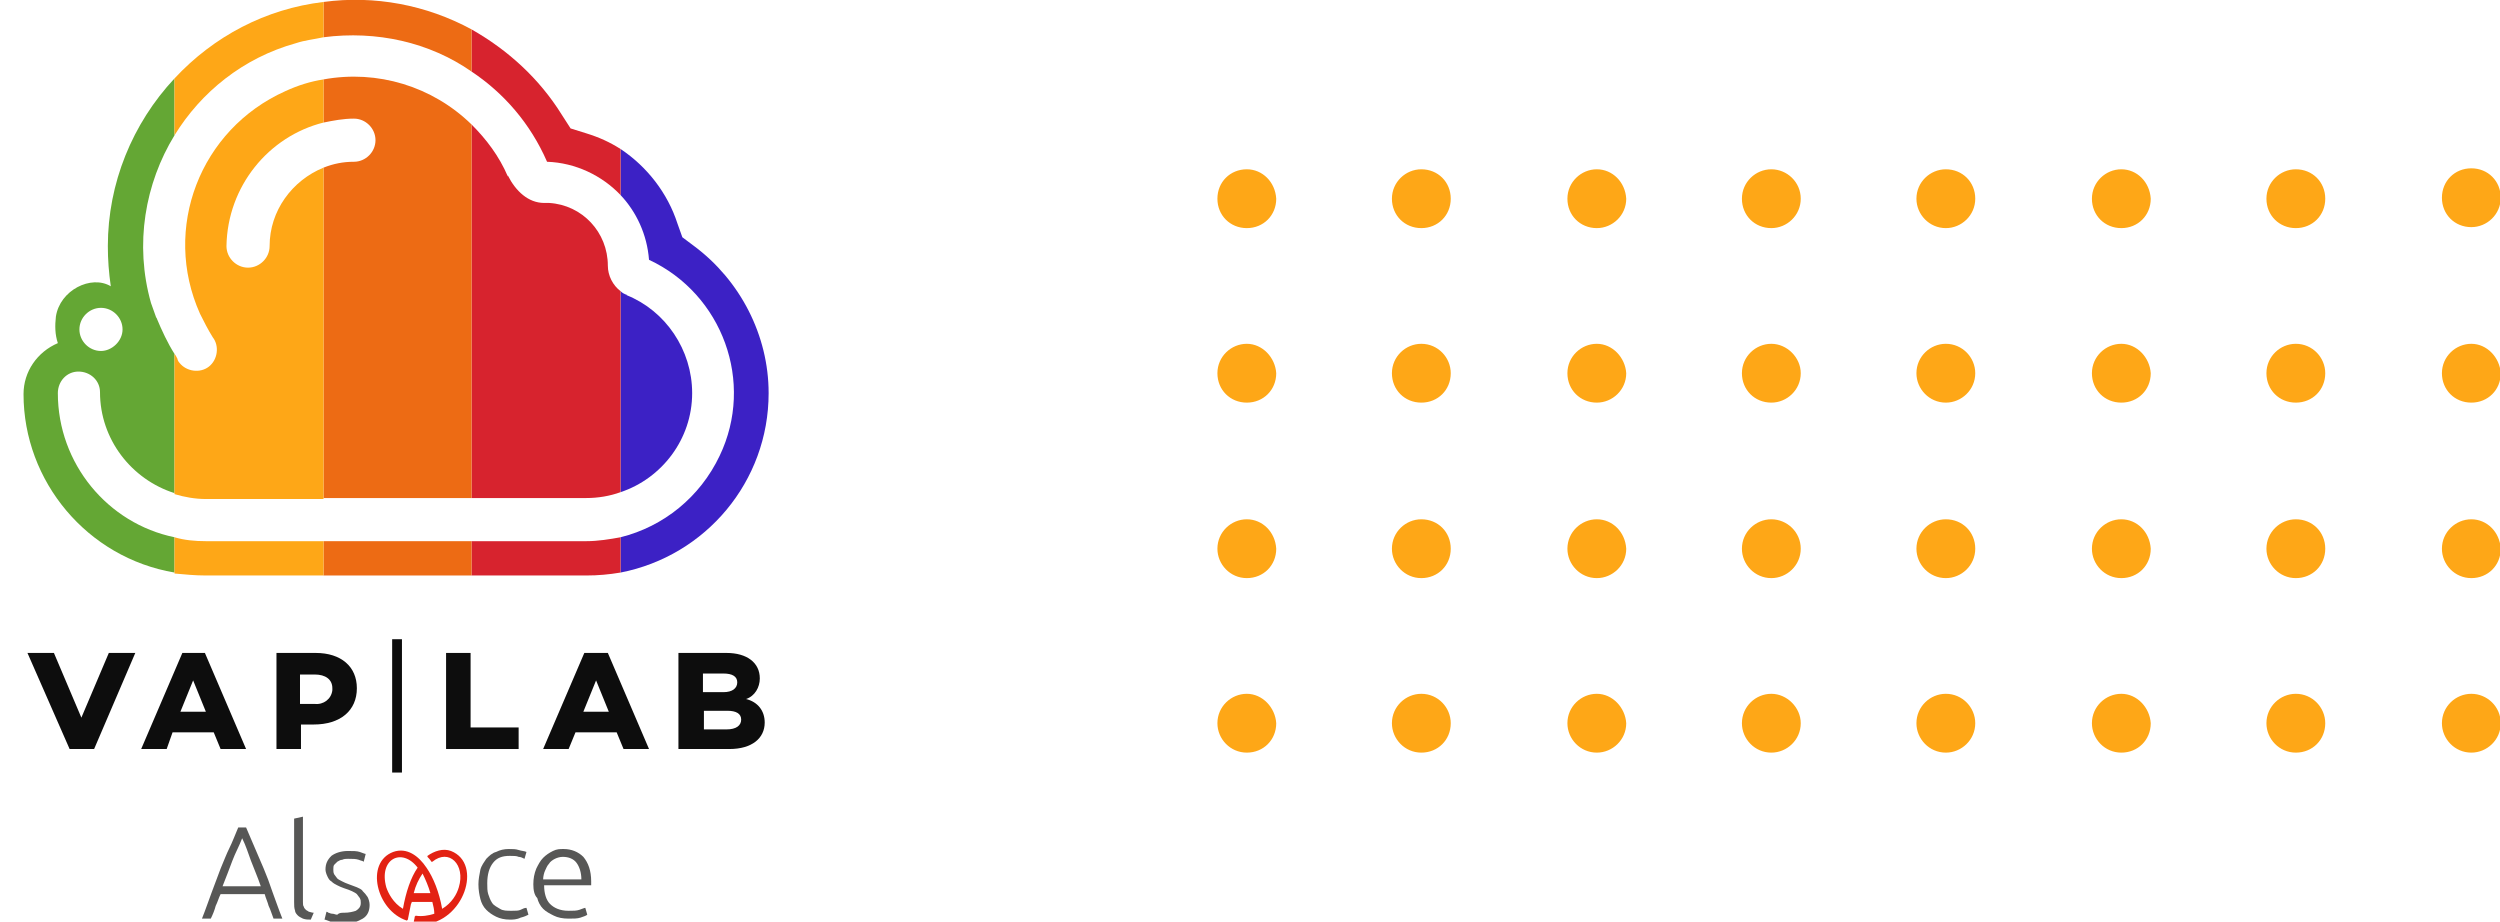 <svg xml:space="preserve" viewBox="0 0 255 94" y="0px" x="0px" xmlns:xlink="http://www.w3.org/1999/xlink" xmlns="http://www.w3.org/2000/svg" id="Calque_1" version="1.0">
<g>
	<path d="M9.6,76.4H7.1l-4.3-9.8h2.7l2.8,6.6l2.8-6.6h2.7L9.6,76.4z" fill="#0D0D0D"></path>
	<path d="M17.6,74.7L17,76.4h-2.6l4.2-9.8h2.3l4.2,9.8h-2.6l-0.7-1.7L17.6,74.7z M19.7,69.4l-1.3,3.2H21L19.7,69.4z" fill="#0D0D0D"></path>
	<path d="M32.2,66.6c2.6,0,4.2,1.4,4.2,3.6c0,2.3-1.7,3.7-4.4,3.7h-1.3v2.5h-2.5v-9.8L32.2,66.6z M32.1,71.8
		c0.9,0.1,1.7-0.5,1.8-1.4c0-0.1,0-0.1,0-0.2c0-0.9-0.7-1.4-1.8-1.4h-1.5v3H32.1z" fill="#0D0D0D"></path>
	<rect height="13.6" width="1" fill="#0D0D0D" y="65.2" x="40"></rect>
	<path d="M52.9,76.4h-7.4v-9.8H48v7.6h4.9V76.4z" fill="#0D0D0D"></path>
	<path d="M58.7,74.7L58,76.4h-2.6l4.2-9.8H62l4.2,9.8h-2.6l-0.7-1.7L58.7,74.7z M60.8,69.4l-1.3,3.2h2.6L60.8,69.4z" fill="#0D0D0D"></path>
	<path d="M78,73.7c0,1.6-1.3,2.7-3.6,2.7h-5.2v-9.8h4.9c2.1,0,3.4,1,3.4,2.6c0,0.9-0.5,1.8-1.4,2.1
		C77.3,71.6,78,72.5,78,73.7 M71.7,70.6h2.1c0.9,0,1.4-0.4,1.4-1s-0.5-0.9-1.4-0.9h-2.1V70.6z M74.1,74.4c1,0,1.5-0.4,1.5-1
		s-0.5-0.9-1.4-0.9h-2.4v1.9H74.1z" fill="#0D0D0D"></path>
</g>
<g>
	<path d="M27.5,25.1c0,1.2-1,2.2-2.2,2.2s-2.2-1-2.2-2.2c0.1-6.1,4.3-11.2,9.9-12.6V8.1c-1.3,0.2-2.6,0.6-3.9,1.2
		c-8.7,3.9-12.6,14-8.7,22.7c0.4,0.8,0.8,1.6,1.3,2.4c0.7,0.9,0.5,2.3-0.4,3c-0.9,0.7-2.3,0.5-3-0.4c-0.1-0.1-0.2-0.3-0.2-0.4
		c-0.1-0.2-0.2-0.4-0.3-0.5v14.3c1,0.3,2.1,0.5,3.2,0.5h12V17.1C29.8,18.3,27.5,21.5,27.5,25.1z" fill="none"></path>
	<path d="M70.6,40.1c0-4.4-2.7-8.4-6.7-10H64c-0.3-0.1-0.5-0.2-0.7-0.4v20.5C67.5,48.8,70.6,44.8,70.6,40.1z" fill="#3C21C5"></path>
	<path d="M70.8,25.1l-1.2-0.9l-0.5-1.4c-1-3.1-3.1-5.8-5.8-7.6v4.7c1.6,1.7,2.7,4,2.9,6.6C73.7,30,77,39,73.4,46.5
		c-2,4.2-5.7,7.2-10.1,8.3v3.6c8.7-1.7,15.1-9.3,15.1-18.3C78.4,34.2,75.5,28.6,70.8,25.1z" fill="#3C21C5"></path>
	<path d="M55.8,16.5c2.9,0.1,5.6,1.4,7.5,3.4v-4.7c-1.1-0.7-2.2-1.2-3.5-1.6l-1.6-0.5l-0.9-1.4C55,8,51.8,5.1,48.1,3
		v4.3C51.4,9.5,54.1,12.6,55.8,16.5z" fill="#D7232E"></path>
	<path d="M63.3,50.2V29.7c-0.8-0.6-1.3-1.6-1.3-2.6c0-3.4-2.6-6.2-6-6.4c-0.2,0-0.3,0-0.5,0c-1.6,0-2.9-1.2-3.7-2.8
		V18c-0.9-2.1-2.2-3.8-3.7-5.3v38.1h11.7C61,50.8,62.2,50.6,63.3,50.2z" fill="#D7232E"></path>
	<path d="M59.8,55.2H48.1v3.5h11.7c1.2,0,2.3-0.1,3.5-0.3v-3.6C62.2,55,61,55.2,59.8,55.2z" fill="#D7232E"></path>
	<rect height="3.5" width="15.1" fill="#ED6B14" y="55.2" x="33"></rect>
	<path d="M48.1,7.3V3C43.5,0.5,38.2-0.5,33,0.2v3.6C38.4,3.1,43.8,4.3,48.1,7.3z" fill="#ED6B14"></path>
	<path d="M33,8.1v4.4c1-0.2,2-0.4,3.1-0.4c1.2,0,2.2,1,2.2,2.2c0,1.2-1,2.2-2.2,2.2c-1.1,0-2.1,0.2-3.1,0.6v33.7
		h15.1V12.7C44.1,8.8,38.5,7.1,33,8.1z" fill="#ED6B14"></path>
	<path d="M5.9,40.1c0-1.2,0.9-2.2,2.1-2.2s2.2,0.9,2.2,2.1c0,4.8,3.2,8.9,7.6,10.3V36.1c-0.7-1.1-1.3-2.4-1.8-3.6
		c0-0.1-0.1-0.1-0.1-0.2c-0.2-0.5-0.3-0.9-0.5-1.4c-1.7-6-0.6-12.2,2.4-17.1V8C13.5,12.6,11,18.7,11,25.1c0,1.4,0.1,2.7,0.3,4.1
		c-2-1.2-5.2,0.4-5.6,3.1c-0.1,0.9-0.1,1.8,0.2,2.7c-2.1,0.9-3.5,2.9-3.5,5.2c0,8.9,6.5,16.7,15.4,18.2v-3.6
		C11,53.4,5.9,47.3,5.9,40.1z M10.3,31.4c1.2,0,2.2,1,2.2,2.2s-1.1,2.2-2.2,2.2c-1.2,0-2.2-1-2.2-2.2S9.1,31.4,10.3,31.4z" fill="#64A734"></path>
	<g>
		<path d="M20.4,32c0.4,0.8,0.8,1.6,1.3,2.4c0.7,0.9,0.5,2.3-0.4,3c-0.9,0.7-2.3,0.5-3-0.4c-0.1-0.1-0.2-0.3-0.2-0.4
			c-0.1-0.2-0.2-0.4-0.3-0.5v14.3c1,0.3,2.1,0.5,3.2,0.5h12V17.1c-3.2,1.3-5.5,4.4-5.5,8c0,1.2-1,2.2-2.2,2.2s-2.2-1-2.2-2.2
			c0.1-6.1,4.3-11.2,9.9-12.6V8.1c-1.3,0.2-2.6,0.6-3.9,1.2C20.4,13.2,16.5,23.3,20.4,32z" fill="#FEA717"></path>
		<path d="M17.8,54.8v3.7c1.1,0.1,2.1,0.2,3.2,0.2h12v-3.5H21C19.9,55.2,18.8,55.1,17.8,54.8z" fill="#FEA717"></path>
		<path d="M17.8,8v5.8c2.7-4.4,7-7.9,12.4-9.4C31.1,4.1,32.1,4,33,3.8V0.2C27.1,0.9,21.8,3.7,17.8,8z" fill="#FEA717"></path>
	</g>
</g>
<g transform="translate(124.176 17.268)">
	<g>
		<g>
			<g>
				<g>
					<path d="M3,53.5c-1.6,0-3,1.3-3,3c0,1.6,1.3,3,3,3s3-1.3,3-3l0,0
						C5.9,54.9,4.6,53.5,3,53.5 M3,35.7c-1.6,0-3,1.3-3,3c0,1.6,1.3,3,3,3s3-1.3,3-3l0,0C5.9,37,4.6,35.7,3,35.7 M3,17.8
						c-1.6,0-3,1.3-3,3s1.3,3,3,3s3-1.3,3-3l0,0C5.9,19.2,4.6,17.8,3,17.8 M3,0C1.3,0,0,1.3,0,3s1.3,3,3,3s3-1.3,3-3
						C5.9,1.3,4.6,0,3,0 M20.8,53.5c-1.6,0-3,1.3-3,3c0,1.6,1.3,3,3,3s3-1.3,3-3l0,0C23.8,54.9,22.5,53.5,20.8,53.5 M20.8,35.7
						c-1.6,0-3,1.3-3,3c0,1.6,1.3,3,3,3s3-1.3,3-3l0,0C23.8,37,22.5,35.7,20.8,35.7 M20.8,17.8c-1.6,0-3,1.3-3,3s1.3,3,3,3
						s3-1.3,3-3l0,0C23.8,19.2,22.5,17.8,20.8,17.8 M20.8,0c-1.6,0-3,1.3-3,3s1.3,3,3,3s3-1.3,3-3l0,0C23.8,1.3,22.5,0,20.8,0
						 M38.7,53.5c-1.6,0-3,1.3-3,3c0,1.6,1.3,3,3,3c1.6,0,3-1.3,3-3l0,0C41.6,54.9,40.3,53.5,38.7,53.5 M38.7,35.7c-1.6,0-3,1.3-3,3
						c0,1.6,1.3,3,3,3c1.6,0,3-1.3,3-3l0,0C41.6,37,40.3,35.7,38.7,35.7 M38.7,17.8c-1.6,0-3,1.3-3,3s1.3,3,3,3c1.6,0,3-1.3,3-3l0,0
						C41.6,19.2,40.3,17.8,38.7,17.8 M38.7,0c-1.6,0-3,1.3-3,3s1.3,3,3,3c1.6,0,3-1.3,3-3l0,0C41.6,1.3,40.3,0,38.7,0 M56.5,53.5
						c-1.6,0-3,1.3-3,3c0,1.6,1.3,3,3,3c1.6,0,3-1.3,3-3l0,0C59.5,54.9,58.1,53.5,56.5,53.5 M56.5,35.7c-1.6,0-3,1.3-3,3
						c0,1.6,1.3,3,3,3c1.6,0,3-1.3,3-3l0,0C59.5,37,58.1,35.7,56.5,35.7 M56.5,17.8c-1.6,0-3,1.3-3,3s1.3,3,3,3c1.6,0,3-1.3,3-3l0,0
						C59.5,19.2,58.1,17.8,56.5,17.8 M56.5,0c-1.6,0-3,1.3-3,3s1.3,3,3,3c1.6,0,3-1.3,3-3l0,0C59.5,1.3,58.1,0,56.5,0 M74.3,53.5
						c-1.6,0-3,1.3-3,3c0,1.6,1.3,3,3,3c1.6,0,3-1.3,3-3l0,0C77.3,54.9,76,53.5,74.3,53.5 M92.2,53.5c-1.6,0-3,1.3-3,3
						c0,1.6,1.3,3,3,3s3-1.3,3-3l0,0C95.1,54.9,93.8,53.5,92.2,53.5 M74.3,35.7c-1.6,0-3,1.3-3,3c0,1.6,1.3,3,3,3c1.6,0,3-1.3,3-3
						l0,0C77.3,37,76,35.7,74.3,35.7 M92.2,35.7c-1.6,0-3,1.3-3,3c0,1.6,1.3,3,3,3s3-1.3,3-3l0,0C95.1,37,93.8,35.7,92.2,35.7
						 M74.3,17.8c-1.6,0-3,1.3-3,3c0,1.6,1.3,3,3,3c1.6,0,3-1.3,3-3l0,0C77.3,19.2,76,17.8,74.3,17.8 M92.2,17.8c-1.6,0-3,1.3-3,3
						s1.3,3,3,3s3-1.3,3-3l0,0C95.1,19.2,93.8,17.8,92.2,17.8 M74.3,0c-1.6,0-3,1.3-3,3c0,1.6,1.3,3,3,3c1.6,0,3-1.3,3-3l0,0
						C77.3,1.3,76,0,74.3,0 M92.2,0c-1.6,0-3,1.3-3,3s1.3,3,3,3s3-1.3,3-3l0,0C95.1,1.3,93.8,0,92.2,0L92.2,0 M110,53.5
						c-1.6,0-3,1.3-3,3c0,1.6,1.3,3,3,3s3-1.3,3-3l0,0C113,54.9,111.7,53.5,110,53.5 M110,35.7c-1.6,0-3,1.3-3,3c0,1.6,1.3,3,3,3
						s3-1.3,3-3l0,0C113,37,111.7,35.7,110,35.7 M110,17.8c-1.6,0-3,1.3-3,3s1.3,3,3,3s3-1.3,3-3l0,0C113,19.2,111.7,17.8,110,17.8
						 M110,0c-1.6,0-3,1.3-3,3s1.3,3,3,3s3-1.3,3-3l0,0C113,1.3,111.7,0,110,0 M127.9,53.5c-1.6,0-3,1.3-3,3c0,1.6,1.3,3,3,3
						c1.6,0,3-1.3,3-3S129.5,53.5,127.9,53.5 M127.9,35.7c-1.6,0-3,1.3-3,3c0,1.6,1.3,3,3,3c1.7,0,3-1.3,3-3l0,0
						C130.8,37,129.5,35.7,127.9,35.7 M127.9,17.8c-1.6,0-3,1.3-3,3s1.3,3,3,3c1.7,0,3-1.3,3-3l0,0
						C130.8,19.2,129.5,17.8,127.9,17.8 M127.9,5.9c1.6,0,3-1.3,3-3s-1.3-3-3-3s-3,1.3-3,3l0,0C124.9,4.6,126.2,5.9,127.9,5.9" fill="#FEA717" clip-rule="evenodd" fill-rule="evenodd"></path>
				</g>
			</g>
		</g>
	</g>
</g>
<g>
	<path d="M46,86.8c-0.8-0.3-1.7,0-2.4,0.5l0,0.1c0.1,0.1,0.3,0.3,0.4,0.5l0.1,0c1.7-1.4,3.4,0.3,2.7,2.6
		c-0.2,0.7-0.7,1.6-1.7,2.2c-0.3-1.7-0.9-3.2-1.6-4.2v0c-0.8-1.2-2-2.1-3.4-1.6c-2.9,1.1-1.7,6,1.4,7l0.1-0.1c0.1-0.5,0.2-1,0.3-1.5
		l0,0c0-0.1,0.1-0.2,0.1-0.3h2.1c0.1,0.4,0.2,0.8,0.2,1.2c-0.6,0.2-1.3,0.3-1.9,0.2l-0.1,0.1c0,0.2-0.1,0.4-0.1,0.6l0.1,0.1
		c0.3,0,0.5,0.1,0.8,0.1v0C47.3,94.1,49.3,88.1,46,86.8 M39.4,90.5c-0.8-2.9,1.6-4.1,3.2-2c-0.7,1-1.2,2.5-1.5,4.2
		C40.1,92.1,39.6,91.1,39.4,90.5 M43.9,91.1h-1.7c0.2-0.8,0.5-1.4,0.9-2C43.4,89.7,43.7,90.4,43.9,91.1" fill="#E32213"></path>
</g>
<g>
	<path d="M27.9,93.7c-0.2-0.5-0.3-0.9-0.5-1.3c-0.1-0.4-0.3-0.8-0.4-1.2h-4.5c-0.2,0.4-0.3,0.8-0.5,1.2
		c-0.1,0.4-0.3,0.9-0.5,1.3h-0.9c0.4-1,0.7-1.9,1-2.7c0.3-0.8,0.6-1.6,0.9-2.4c0.3-0.7,0.6-1.5,0.9-2.1s0.6-1.4,0.9-2.1h0.8
		c0.3,0.7,0.6,1.4,0.9,2.1c0.3,0.7,0.6,1.4,0.9,2.1c0.3,0.7,0.6,1.5,0.9,2.4c0.3,0.8,0.6,1.7,1,2.7H27.9z M24.7,85.5
		c-0.3,0.8-0.7,1.5-1,2.3s-0.6,1.6-1,2.6h3.9c-0.3-0.9-0.7-1.8-1-2.6S25.1,86.3,24.7,85.5z" fill="#575756"></path>
	<path d="M31.7,93.8c-0.3,0-0.5,0-0.8-0.1c-0.2-0.1-0.4-0.2-0.5-0.3s-0.3-0.3-0.3-0.5C30,92.6,30,92.4,30,92v-8.5
		l0.9-0.2V92c0,0.2,0,0.4,0.1,0.5c0,0.1,0.1,0.2,0.2,0.3c0.1,0.1,0.2,0.1,0.3,0.2c0.1,0,0.3,0.1,0.5,0.1L31.7,93.8z" fill="#575756"></path>
	<path d="M35.1,93.1c0.5,0,0.9-0.1,1.2-0.2c0.3-0.2,0.5-0.4,0.5-0.8c0-0.2,0-0.3-0.1-0.5c-0.1-0.1-0.2-0.3-0.3-0.4
		c-0.1-0.1-0.3-0.2-0.5-0.3c-0.2-0.1-0.5-0.2-0.8-0.3c-0.3-0.1-0.5-0.2-0.7-0.3c-0.2-0.1-0.4-0.2-0.6-0.4c-0.2-0.1-0.3-0.3-0.4-0.5
		s-0.2-0.5-0.2-0.7c0-0.6,0.2-1,0.6-1.4c0.4-0.3,1-0.5,1.7-0.5c0.5,0,0.9,0,1.2,0.1c0.3,0.1,0.5,0.2,0.6,0.2l-0.2,0.8
		c-0.1-0.1-0.3-0.1-0.5-0.2c-0.3-0.1-0.6-0.1-1.1-0.1c-0.2,0-0.4,0-0.6,0.1c-0.2,0-0.3,0.1-0.5,0.2c-0.1,0.1-0.2,0.2-0.3,0.3
		c-0.1,0.1-0.1,0.3-0.1,0.5c0,0.2,0,0.3,0.1,0.5c0.1,0.1,0.2,0.3,0.3,0.4s0.3,0.2,0.5,0.3c0.2,0.1,0.4,0.2,0.7,0.3
		c0.3,0.1,0.5,0.2,0.8,0.3c0.2,0.1,0.5,0.2,0.6,0.4c0.2,0.2,0.3,0.3,0.5,0.6c0.1,0.2,0.2,0.5,0.2,0.8c0,0.6-0.2,1.1-0.7,1.4
		c-0.5,0.3-1.1,0.5-1.9,0.5c-0.6,0-1.1-0.1-1.4-0.2c-0.3-0.1-0.5-0.2-0.6-0.2l0.2-0.8c0,0,0.1,0,0.2,0.1c0.1,0,0.2,0.1,0.4,0.1
		s0.3,0.1,0.5,0.1C34.6,93.1,34.8,93.1,35.1,93.1z" fill="#575756"></path>
</g>
<g>
	<path d="M52,93.8c-0.5,0-1-0.1-1.4-0.3c-0.4-0.2-0.7-0.4-1-0.7c-0.3-0.3-0.5-0.7-0.6-1.1s-0.2-0.9-0.2-1.5
		c0-0.5,0.1-1,0.2-1.5c0.1-0.4,0.4-0.8,0.6-1.1c0.3-0.3,0.6-0.6,1-0.7c0.4-0.2,0.8-0.3,1.3-0.3c0.4,0,0.7,0,1,0.1
		c0.3,0.1,0.6,0.1,0.8,0.2l-0.2,0.7c-0.2-0.1-0.4-0.2-0.6-0.2c-0.2-0.1-0.5-0.1-0.9-0.1c-0.8,0-1.3,0.2-1.7,0.7
		c-0.4,0.5-0.6,1.2-0.6,2.1c0,0.4,0,0.8,0.1,1.1s0.2,0.6,0.4,0.9s0.5,0.4,0.8,0.6s0.7,0.2,1.2,0.2c0.4,0,0.7,0,0.9-0.1
		s0.4-0.2,0.6-0.2l0.2,0.7c-0.2,0.1-0.4,0.2-0.8,0.3C52.7,93.8,52.3,93.8,52,93.8z" fill="#575756"></path>
	<path d="M54.4,90.2c0-0.6,0.1-1.1,0.3-1.6c0.2-0.4,0.4-0.8,0.7-1.1c0.3-0.3,0.6-0.5,1-0.7s0.7-0.2,1.1-0.2
		c0.8,0,1.5,0.3,2,0.8c0.5,0.6,0.8,1.4,0.8,2.5c0,0.1,0,0.1,0,0.2c0,0.1,0,0.1,0,0.2h-4.8c0,0.8,0.2,1.5,0.6,1.9s1,0.7,1.9,0.7
		c0.5,0,0.8,0,1.1-0.1c0.3-0.1,0.5-0.2,0.6-0.2l0.2,0.7c-0.1,0.1-0.4,0.2-0.7,0.3c-0.3,0.1-0.7,0.1-1.2,0.1c-0.6,0-1.1-0.1-1.5-0.3
		c-0.4-0.2-0.8-0.4-1.1-0.7c-0.3-0.3-0.5-0.7-0.6-1.1C54.5,91.3,54.4,90.8,54.4,90.2z M59.3,89.7c0-0.7-0.2-1.3-0.5-1.7
		c-0.3-0.4-0.8-0.6-1.4-0.6c-0.3,0-0.6,0.1-0.8,0.2c-0.2,0.1-0.5,0.3-0.6,0.5c-0.2,0.2-0.3,0.5-0.4,0.7s-0.2,0.6-0.2,0.9H59.3z" fill="#575756"></path>
</g>
</svg>
